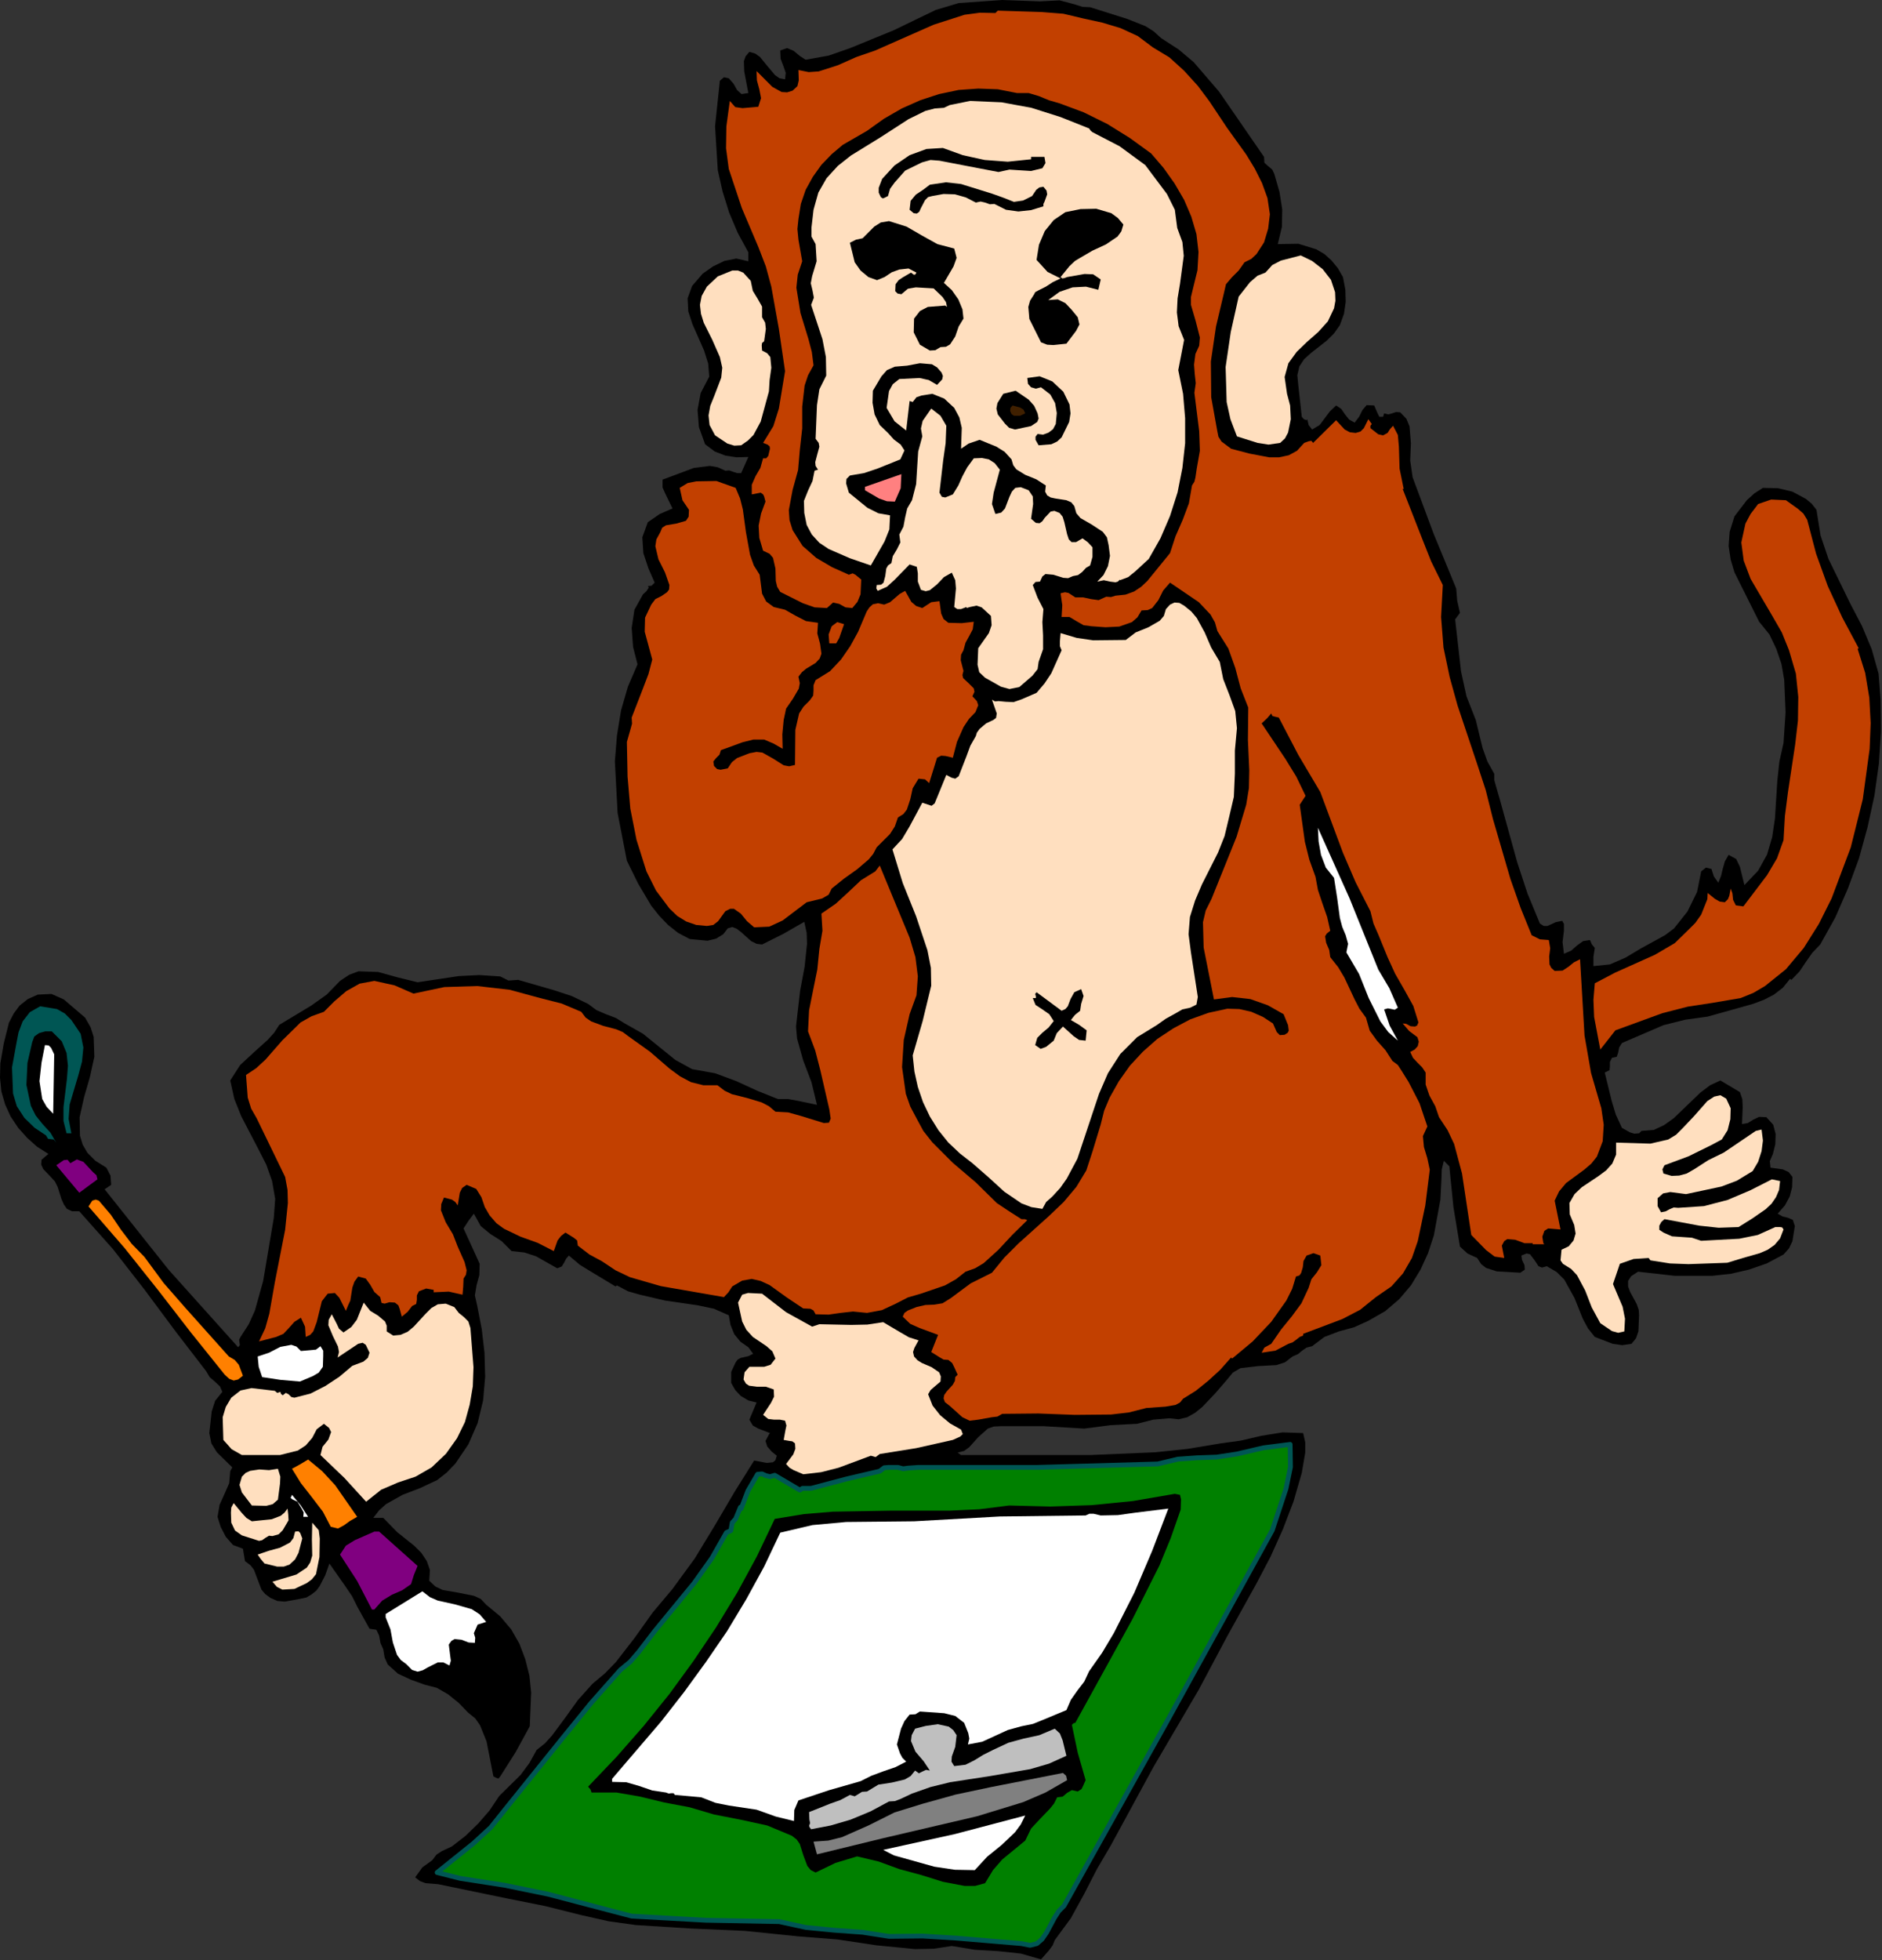 <?xml version="1.0" encoding="UTF-8" standalone="no"?>
<svg
   xmlns:dc="http://purl.org/dc/elements/1.1/"
   xmlns:cc="http://creativecommons.org/ns#"
   xmlns:rdf="http://www.w3.org/1999/02/22-rdf-syntax-ns#"
   xmlns:svg="http://www.w3.org/2000/svg"
   xmlns="http://www.w3.org/2000/svg"
   xmlns:sodipodi="http://sodipodi.sourceforge.net/DTD/sodipodi-0.dtd"
   xmlns:inkscape="http://www.inkscape.org/namespaces/inkscape"
   version="1.0"
   width="139.319mm"
   height="145.009mm"
   id="svg104"
   sodipodi:docname="ETOSR010.WMF">
  <rect width="100%" height="100%" fill="#333333" stroke="none"/>
  <sodipodi:namedview
     pagecolor="#ffffff"
     bordercolor="#666666"
     borderopacity="1"
     objecttolerance="10"
     gridtolerance="10"
     guidetolerance="10"
     inkscape:pageopacity="0"
     inkscape:pageshadow="2"
     inkscape:window-width="640"
     inkscape:window-height="480"
     id="namedview106" />
  <defs
     id="defs6">
    <clipPath
       clipPathUnits="userSpaceOnUse"
       id="clipWmfPath1">
      <path
         d="M 0,0 L 526.464,0 L 526.464,547.968 L 0,547.968 z"
         id="path2" />
    </clipPath>
    <pattern
       id="WMFhbasepattern"
       patternUnits="userSpaceOnUse"
       width="6"
       height="6"
       x="0"
       y="0" />
  </defs>
  <path
     style="fill:#000000;fill-rule:evenodd;fill-opacity:1;stroke:none;"
     clip-path="url(#clipWmfPath1)"
     d="  M 304.992,2.016   L 315.36,5.28   L 320.448,7.296   L 322.752,8.736   L 324.864,10.656   L 329.76,13.824   L 333.984,17.376   L 341.088,25.632   L 353.664,43.872   L 353.76,45.504   L 354.816,46.464   L 355.968,47.424   L 356.544,48.672   L 357.984,53.664   L 358.752,58.56   L 358.656,63.456   L 357.504,68.256   L 363.264,68.16   L 368.256,69.696   L 370.56,71.04   L 372.48,72.768   L 374.304,74.976   L 375.744,77.472   L 376.416,81.024   L 376.512,84.384   L 376.032,87.744   L 374.88,90.912   L 373.248,93.216   L 371.232,95.232   L 366.816,98.688   L 364.896,100.416   L 363.552,102.432   L 362.976,104.928   L 363.264,107.904   L 364.224,116.544   L 364.8,117.216   L 365.568,117.504   L 365.76,117.216   L 366.144,118.848   L 367.104,120.096   L 369.216,118.848   L 370.656,116.928   L 372.096,115.008   L 373.824,113.376   L 375.264,114.336   L 376.32,115.872   L 377.472,117.312   L 379.008,118.176   L 380.256,116.544   L 381.216,114.624   L 382.368,113.28   L 384.48,113.376   L 385.44,115.584   L 385.92,116.544   L 386.976,116.544   L 387.264,115.584   L 388.416,115.872   L 389.472,115.584   L 390.624,115.2   L 391.776,115.296   L 393.504,117.12   L 394.368,119.232   L 394.752,123.936   L 394.56,128.832   L 395.232,133.44   L 401.088,149.184   L 407.424,164.544   L 407.712,168   L 408.48,171.36   L 407.136,173.184   L 408.768,187.68   L 410.304,194.688   L 412.896,201.312   L 414.816,209.184   L 416.16,212.928   L 418.08,216.384   L 418.08,218.112   L 418.56,219.84   L 419.616,223.488   L 424.512,241.152   L 427.392,249.888   L 430.848,258.24   L 431.904,258.912   L 432.96,258.912   L 435.264,257.856   L 437.088,257.472   L 437.568,258.336   L 437.568,260.256   L 437.184,263.424   L 437.568,266.688   L 439.584,265.824   L 441.216,264.384   L 442.944,263.136   L 444.864,262.848   L 445.344,264   L 446.208,265.056   L 445.824,267.552   L 445.824,270.144   L 450.432,269.664   L 454.848,267.744   L 459.168,265.152   L 463.392,262.848   L 465.984,261.408   L 468.384,259.584   L 472.128,254.88   L 474.816,249.408   L 475.968,243.648   L 477.312,242.592   L 478.848,242.976   L 479.52,245.088   L 480.768,246.816   L 481.536,244.896   L 482.016,242.88   L 482.592,240.864   L 483.648,239.04   L 485.76,240.192   L 486.816,242.4   L 488.064,247.488   L 491.904,243.456   L 494.4,238.944   L 495.84,234.048   L 496.608,228.864   L 497.28,218.208   L 497.856,212.928   L 499.008,207.744   L 499.584,199.2   L 499.2,190.08   L 498.432,185.664   L 496.992,181.44   L 495.072,177.408   L 492.192,173.856   L 488.736,166.944   L 485.28,160.032   L 484.224,156.48   L 483.648,152.64   L 483.936,148.704   L 485.28,144.384   L 488.736,139.872   L 490.848,137.952   L 493.248,136.416   L 497.472,136.512   L 501.504,137.472   L 505.248,139.488   L 506.88,140.832   L 508.224,142.56   L 509.376,149.76   L 511.584,156.288   L 517.728,168.864   L 520.992,175.104   L 523.68,181.536   L 525.6,188.352   L 526.176,195.648   L 526.272,204.576   L 525.696,213.504   L 524.448,222.432   L 522.528,231.264   L 520.128,240   L 517.056,248.352   L 513.504,256.512   L 509.28,264.096   L 507.072,266.4   L 505.248,268.992   L 503.52,271.584   L 501.216,273.984   L 500.832,273.696   L 498.816,276.192   L 496.32,278.112   L 493.536,279.552   L 490.464,280.704   L 477.792,284.256   L 471.552,285.12   L 465.408,286.656   L 453.792,291.648   L 453.024,292.896   L 452.736,294.336   L 452.352,295.488   L 451.008,295.776   L 450.432,296.928   L 450.432,298.08   L 450.336,299.232   L 448.992,299.904   L 450.912,307.776   L 452.064,311.616   L 453.792,315.36   L 456,316.608   L 457.248,316.992   L 458.592,316.896   L 459.264,316.224   L 462.72,315.936   L 465.6,314.592   L 468.288,312.672   L 470.784,310.272   L 475.776,305.472   L 478.464,303.456   L 481.344,302.112   L 486.816,305.376   L 487.488,307.392   L 487.584,309.6   L 487.392,314.304   L 489.024,314.016   L 490.56,313.056   L 492.192,312.288   L 494.208,312.384   L 496.128,314.496   L 496.8,317.088   L 496.704,319.968   L 496.032,322.656   L 495.168,324.672   L 495.36,326.496   L 498.816,326.976   L 500.448,327.744   L 501.504,329.088   L 501.408,331.968   L 500.736,334.56   L 499.392,337.056   L 497.376,339.36   L 498.72,340.128   L 500.256,340.512   L 501.6,341.088   L 502.176,342.816   L 501.504,347.04   L 500.544,349.056   L 499.008,350.784   L 494.304,353.28   L 489.312,355.008   L 484.32,356.16   L 479.04,356.736   L 468.576,356.736   L 458.304,355.584   L 456.384,356.832   L 455.52,358.176   L 455.52,359.712   L 456.096,361.248   L 457.92,364.608   L 458.496,366.24   L 458.592,367.776   L 458.4,372.288   L 457.728,374.208   L 456.48,375.744   L 453.888,376.128   L 451.2,375.744   L 446.208,373.824   L 444.288,371.424   L 442.848,368.736   L 440.544,362.976   L 437.664,357.792   L 435.552,355.68   L 432.768,354.048   L 431.424,354.432   L 430.464,354.048   L 429.312,352.32   L 428.064,350.688   L 427.104,350.496   L 425.664,351.072   L 425.856,352.32   L 426.528,353.76   L 426.624,355.008   L 425.376,355.872   L 418.752,355.488   L 415.776,354.528   L 414.432,353.472   L 413.28,351.744   L 410.592,350.496   L 408.48,348.576   L 406.656,337.536   L 405.504,326.112   L 403.968,324.576   L 403.392,326.976   L 403.296,329.76   L 403.008,335.424   L 401.184,345.408   L 399.552,350.4   L 397.44,355.008   L 394.752,359.424   L 391.488,363.264   L 387.552,366.624   L 382.848,369.312   L 378.816,371.136   L 374.592,372.288   L 370.56,373.824   L 367.104,376.416   L 365.568,376.8   L 364.32,377.664   L 363.168,378.624   L 361.632,379.296   L 359.52,380.928   L 357.12,381.696   L 351.936,381.984   L 347.04,382.56   L 344.928,383.808   L 343.104,386.016   L 340.032,389.568   L 336.384,393.408   L 334.368,395.04   L 332.16,396.288   L 329.76,396.864   L 327.168,396.576   L 322.656,396.96   L 318.144,398.112   L 310.752,398.496   L 303.36,399.456   L 292.032,398.784   L 280.032,398.784   L 278.016,398.88   L 276.384,399.456   L 273.696,401.856   L 271.2,404.64   L 269.76,405.696   L 267.936,406.176   L 268.896,406.848   L 304.992,406.848   L 323.232,406.08   L 332.352,405.12   L 341.568,403.584   L 347.136,402.816   L 352.896,401.472   L 358.848,400.512   L 364.608,400.704   L 365.184,403.296   L 365.184,406.176   L 364.224,411.84   L 361.92,419.808   L 358.944,427.584   L 355.488,435.264   L 351.552,442.752   L 343.296,457.632   L 335.424,472.416   L 322.752,494.016   L 310.848,515.904   L 306.912,522.624   L 303.36,529.536   L 299.616,536.352   L 295.104,542.496   L 294.528,543.936   L 293.472,545.376   L 291.264,547.872   L 285.6,546.24   L 279.264,545.568   L 272.736,545.184   L 266.304,544.128   L 261.216,544.896   L 255.936,544.992   L 245.184,543.936   L 234.336,542.304   L 223.392,541.44   L 208.416,539.904   L 193.152,539.232   L 177.888,538.272   L 170.304,537.216   L 162.624,535.488   L 152.64,532.992   L 142.56,530.976   L 122.592,526.848   L 119.04,526.56   L 117.504,525.984   L 116.16,524.928   L 118.176,522.144   L 120.96,520.128   L 122.112,518.592   L 123.552,517.632   L 126.432,516.288   L 130.272,513.312   L 133.824,509.856   L 136.992,506.208   L 139.68,502.176   L 145.632,496.32   L 148.128,492.96   L 150.144,489.312   L 152.448,487.488   L 154.368,485.376   L 158.016,480.48   L 161.664,475.392   L 165.792,470.784   L 169.248,467.904   L 172.32,464.736   L 177.6,457.92   L 182.592,450.912   L 188.16,444.288   L 194.4,435.744   L 200.064,426.432   L 205.536,417.12   L 211.008,408.384   L 214.56,409.056   L 216.288,408.864   L 216.96,408.288   L 217.344,407.04   L 215.904,405.888   L 214.656,404.448   L 214.176,402.912   L 215.136,401.088   L 215.424,400.704   L 212.16,399.456   L 210.624,398.592   L 209.664,396.96   L 211.68,392.16   L 209.376,391.584   L 207.264,390.336   L 205.728,388.704   L 204.576,386.688   L 204.576,383.616   L 205.824,380.928   L 206.4,380.16   L 207.264,379.68   L 209.376,379.2   L 210.72,378.528   L 209.376,376.704   L 207.168,375.168   L 205.44,373.056   L 204.384,370.464   L 203.904,367.776   L 199.776,365.952   L 195.264,364.992   L 186.048,363.648   L 179.04,362.016   L 175.68,361.056   L 172.608,359.424   L 172.224,359.712   L 165.696,355.776   L 162.24,353.664   L 159.168,351.072   L 158.4,351.936   L 157.824,353.088   L 157.152,354.144   L 155.904,354.624   L 149.952,351.264   L 146.688,350.208   L 143.136,349.824   L 140.352,347.04   L 137.184,345.024   L 134.496,342.816   L 132.576,339.36   L 131.136,341.28   L 129.696,343.488   L 134.208,353.376   L 134.112,356.544   L 133.344,359.328   L 132.864,362.208   L 133.536,365.184   L 134.784,371.616   L 135.552,378.24   L 135.744,384.96   L 135.168,391.584   L 133.632,397.92   L 131.04,403.872   L 127.392,409.248   L 124.992,411.744   L 122.304,413.856   L 117.6,416.064   L 112.608,417.984   L 108,420.576   L 106.08,422.304   L 104.448,424.416   L 107.232,424.416   L 111.168,428.448   L 115.872,432.192   L 117.888,434.208   L 119.424,436.512   L 120.288,439.008   L 120.096,441.984   L 121.824,443.616   L 123.84,444.576   L 128.256,445.344   L 132.576,446.208   L 134.496,447.072   L 136.032,448.704   L 139.968,451.968   L 143.04,455.616   L 145.344,459.648   L 146.976,463.968   L 148.128,468.576   L 148.608,473.28   L 148.224,482.688   L 144.288,489.888   L 139.968,496.704   L 139.488,497.28   L 139.008,497.184   L 138.048,496.704   L 136.128,486.912   L 134.304,482.4   L 132.96,480.48   L 130.944,478.848   L 128.352,476.16   L 125.376,473.76   L 122.208,471.936   L 118.848,471.072   L 115.104,469.728   L 111.36,468   L 108.48,465.408   L 107.616,463.488   L 107.232,461.184   L 106.464,459.456   L 106.08,457.344   L 105.312,455.712   L 103.392,455.424   L 100.032,449.376   L 98.496,446.304   L 96.48,443.328   L 92.16,437.184   L 91.008,440.448   L 89.472,443.424   L 88.512,444.768   L 87.168,445.824   L 85.728,446.688   L 83.904,447.072   L 79.68,447.84   L 77.568,447.648   L 75.648,446.784   L 74.208,445.728   L 73.152,444.48   L 72.096,441.696   L 71.04,438.912   L 70.08,437.664   L 68.544,436.512   L 67.968,433.056   L 65.184,432   L 63.168,429.696   L 61.728,426.912   L 60.864,424.128   L 61.44,420.768   L 62.784,417.792   L 64.128,414.72   L 64.416,411.36   L 64.992,410.304   L 60.672,406.08   L 59.136,403.584   L 58.56,400.704   L 59.232,394.656   L 60.192,391.68   L 62.208,389.184   L 61.536,387.648   L 60.096,386.304   L 58.656,385.056   L 57.696,383.424   L 49.056,372.192   L 40.416,360.576   L 31.584,349.248   L 22.176,338.688   L 20.16,338.688   L 18.72,338.016   L 17.856,336.768   L 17.184,335.232   L 16.128,331.872   L 15.36,330.336   L 14.208,329.088   L 12.096,326.88   L 11.52,325.632   L 11.616,324.288   L 13.536,322.656   L 10.368,320.64   L 7.584,318.144   L 5.088,315.36   L 2.976,312.192   L 1.44,308.832   L 0.384,305.184   L 0,301.344   L 0.096,297.312   L 1.056,291.744   L 2.496,285.984   L 3.84,283.392   L 5.472,281.184   L 7.776,279.36   L 10.56,278.112   L 14.4,277.92   L 17.856,279.456   L 23.808,284.544   L 25.344,287.232   L 26.208,289.92   L 26.4,295.488   L 25.152,301.152   L 23.52,306.816   L 22.272,312.384   L 22.368,317.568   L 23.136,320.064   L 24.48,322.368   L 26.688,324.576   L 29.76,326.496   L 30.912,328.704   L 31.104,331.296   L 29.28,332.544   L 47.232,355.104   L 66.624,376.704   L 67.104,376.128   L 67.008,375.36   L 66.912,374.592   L 67.296,373.824   L 69.6,370.272   L 71.328,366.432   L 73.632,358.176   L 76.608,340.512   L 76.992,335.232   L 76.128,330.24   L 74.496,325.632   L 72.192,321.12   L 67.488,312.096   L 65.568,307.296   L 64.416,302.112   L 67.2,297.792   L 71.04,294.24   L 74.976,290.688   L 76.704,288.768   L 78.144,286.56   L 87.072,281.184   L 91.392,278.112   L 95.136,274.272   L 97.728,272.544   L 100.32,271.584   L 105.792,271.776   L 111.36,273.312   L 116.832,274.656   L 128.352,272.928   L 134.112,272.64   L 139.968,273.024   L 142.272,274.176   L 144.96,273.984   L 154.944,276.864   L 159.936,278.496   L 164.544,280.704   L 166.848,282.432   L 169.536,283.584   L 172.32,284.64   L 174.816,286.176   L 179.904,289.056   L 184.416,292.704   L 188.928,296.352   L 193.632,298.944   L 200.064,300.096   L 206.016,302.304   L 211.872,304.992   L 217.632,307.296   L 220.416,307.296   L 223.104,307.776   L 228.576,308.928   L 227.04,302.592   L 224.736,296.544   L 223.008,290.4   L 222.72,287.04   L 223.104,283.584   L 223.872,276.96   L 225.12,270.336   L 225.792,263.904   L 225.696,260.832   L 225.024,257.76   L 219.168,261.12   L 213.216,264.096   L 211.68,263.904   L 210.144,263.136   L 207.36,260.64   L 206.112,259.68   L 204.864,259.2   L 203.616,259.584   L 202.368,261.216   L 200.352,262.464   L 197.952,263.04   L 192.96,262.56   L 189.696,260.832   L 186.912,258.624   L 184.416,256.032   L 182.208,253.248   L 178.56,247.104   L 175.392,240.672   L 172.8,227.328   L 172.032,212.928   L 172.608,205.728   L 173.76,198.624   L 175.68,192   L 178.368,185.76   L 177.12,180.864   L 176.736,175.584   L 177.504,170.496   L 179.904,166.176   L 180.864,165.312   L 181.536,164.256   L 181.248,163.872   L 182.304,163.776   L 183.168,162.912   L 181.44,158.976   L 180,154.656   L 179.712,150.24   L 181.248,146.016   L 184.608,143.712   L 188.16,142.176   L 186.24,138.24   L 185.376,136.32   L 185.376,134.112   L 194.112,130.848   L 198.624,130.272   L 200.832,130.656   L 202.944,131.616   L 204,131.52   L 205.056,131.904   L 206.208,132.288   L 207.36,132.288   L 209.376,127.776   L 206.112,127.872   L 202.944,127.392   L 199.968,126.24   L 197.28,124.224   L 195.552,119.424   L 195.168,114.624   L 196.032,109.92   L 198.432,105.312   L 198.144,101.664   L 196.992,98.016   L 193.728,90.624   L 192.576,87.072   L 192.384,83.424   L 193.632,79.968   L 196.608,76.512   L 199.488,74.496   L 202.656,72.96   L 206.016,72.288   L 209.376,73.056   L 209.376,70.56   L 206.4,65.088   L 204,59.424   L 202.176,53.568   L 200.832,47.616   L 200.064,35.328   L 201.408,22.56   L 202.56,21.6   L 203.904,21.888   L 205.248,23.424   L 206.208,25.152   L 207.456,26.304   L 209.376,26.016   L 208.224,19.968   L 208.128,17.088   L 208.608,15.744   L 209.664,14.496   L 211.296,14.976   L 212.64,15.936   L 214.752,18.528   L 216.864,21.024   L 218.112,21.888   L 219.648,22.176   L 219.84,20.352   L 219.168,18.432   L 218.4,16.416   L 218.304,14.112   L 220.224,13.44   L 222.048,14.208   L 223.776,15.648   L 225.408,16.704   L 231.84,15.552   L 237.888,13.44   L 250.08,8.448   L 261.792,2.784   L 268.224,0.864   L 274.944,0.384   L 280.416,0   L 285.696,0.192   L 290.976,0.384   L 296.448,0.096   L 300.768,1.248   L 302.88,1.92   L 304.992,2.016  z "
     id="path8" />
  <path
     style="fill:#c24000;fill-rule:evenodd;fill-opacity:1;stroke:none;"
     clip-path="url(#clipWmfPath1)"
     d="  M 303.168,5.184   L 308.448,6.336   L 313.536,7.872   L 318.336,10.08   L 322.56,13.248   L 327.168,16.032   L 331.296,19.776   L 335.136,24   L 338.304,28.224   L 343.296,35.712   L 348.672,43.2   L 351.072,47.136   L 353.088,51.168   L 354.624,55.392   L 355.296,59.904   L 354.816,63.936   L 353.664,67.776   L 351.552,71.04   L 350.112,72.384   L 348.192,73.344   L 346.56,75.648   L 344.64,77.568   L 343.008,79.488   L 342.432,81.984   L 340.224,91.296   L 338.784,101.088   L 338.88,111.072   L 340.608,120.672   L 340.896,122.112   L 341.76,123.456   L 344.448,125.472   L 349.536,126.816   L 355.104,127.872   L 357.888,127.872   L 360.576,127.296   L 362.88,126.048   L 364.896,123.84   L 366.24,123.36   L 366.912,123.264   L 367.392,123.84   L 373.824,117.504   L 376.224,120.096   L 377.664,120.864   L 379.296,121.056   L 380.64,120.672   L 381.6,119.712   L 382.848,117.216   L 383.808,118.56   L 383.424,119.04   L 383.424,119.712   L 385.632,121.44   L 386.976,121.728   L 388.224,121.056   L 388.896,120   L 389.76,119.04   L 391.104,121.632   L 391.392,124.896   L 391.584,131.04   L 392.736,136.704   L 392.448,136.704   L 397.632,149.952   L 400.416,156.96   L 403.68,163.584   L 403.2,172.512   L 403.872,181.056   L 405.6,189.312   L 407.808,197.28   L 413.088,213.024   L 415.68,220.896   L 417.696,228.96   L 422.592,245.76   L 425.472,253.92   L 428.544,261.504   L 430.848,262.656   L 433.344,262.848   L 433.728,265.152   L 433.44,267.456   L 433.536,269.664   L 434.016,270.624   L 434.976,271.488   L 437.184,271.392   L 438.816,270.336   L 440.352,269.088   L 442.08,268.224   L 443.328,289.536   L 445.152,300   L 448.032,309.888   L 448.704,314.496   L 448.416,319.104   L 446.784,323.424   L 445.248,325.344   L 443.232,327.072   L 438.144,330.816   L 436.224,333.12   L 434.976,335.712   L 436.608,343.776   L 434.304,343.584   L 433.152,343.488   L 432.096,344.16   L 431.52,345.792   L 431.808,347.616   L 432.096,347.904   L 428.832,347.904   L 428.832,347.616   L 426.528,347.616   L 423.936,346.656   L 421.728,346.464   L 420.864,347.04   L 420.192,348.288   L 420.864,351.744   L 418.176,351.36   L 415.776,349.536   L 411.648,345.312   L 409.056,328.128   L 406.848,319.872   L 405.024,316.032   L 402.624,312.384   L 401.568,309.312   L 399.936,306.336   L 398.88,303.264   L 398.88,299.904   L 397.92,298.464   L 396.576,297.12   L 395.328,295.776   L 394.56,294.144   L 395.808,293.472   L 396.672,292.512   L 396.96,291.264   L 396.576,290.016   L 394.272,288.288   L 392.448,286.176   L 393.408,286.272   L 394.656,286.944   L 395.904,287.04   L 396.48,286.752   L 396.864,285.888   L 395.424,281.28   L 392.928,276.768   L 390.336,272.256   L 388.224,267.648   L 385.632,261.312   L 384.288,258.24   L 383.424,254.784   L 379.296,246.72   L 375.744,238.464   L 369.408,221.472   L 363.264,211.104   L 357.792,200.64   L 356.544,200.352   L 355.968,200.16   L 355.68,199.488   L 354.528,200.832   L 352.992,202.272   L 359.616,212.16   L 362.688,217.152   L 365.28,222.528   L 363.648,225.024   L 365.088,235.392   L 366.336,240.384   L 368.064,245.184   L 368.736,248.832   L 369.984,252.576   L 371.328,256.416   L 372.192,260.256   L 371.232,261.024   L 370.752,261.792   L 371.04,263.616   L 371.904,265.632   L 372.192,267.648   L 374.4,270.432   L 376.128,273.312   L 379.008,279.456   L 380.352,282.048   L 382.176,284.544   L 383.232,288.192   L 385.248,290.976   L 387.648,293.664   L 389.568,296.64   L 391.104,297.792   L 392.16,299.424   L 394.08,302.496   L 397.152,308.448   L 399.36,314.976   L 398.112,317.664   L 398.4,320.736   L 399.36,323.904   L 400.032,327.072   L 398.784,337.056   L 396.672,347.04   L 395.04,351.744   L 392.544,356.064   L 389.28,359.712   L 384.96,362.688   L 380.544,366.24   L 375.552,368.832   L 364.608,372.96   L 364.608,373.44   L 363.648,373.824   L 362.688,374.592   L 361.632,375.36   L 360.48,375.744   L 356.832,377.664   L 352.992,378.24   L 353.76,376.8   L 355.68,375.744   L 358.464,371.712   L 361.44,368.064   L 364.128,364.416   L 366.144,360.096   L 366.912,357.696   L 368.448,355.776   L 369.696,353.76   L 369.408,351.072   L 367.488,350.4   L 365.568,351.072   L 364.704,352.608   L 364.512,354.336   L 364.032,355.968   L 363.552,356.64   L 362.592,356.928   L 361.536,360.384   L 359.904,363.648   L 355.68,369.6   L 350.496,375.072   L 344.736,379.872   L 344.448,379.584   L 341.376,383.04   L 338.016,386.112   L 334.56,388.896   L 331.008,391.104   L 330.144,392.16   L 328.896,392.832   L 326.112,393.312   L 320.736,393.696   L 315.84,394.944   L 310.848,395.52   L 300.672,395.616   L 290.496,395.232   L 280.416,395.328   L 279.072,396.096   L 277.44,396.288   L 273.696,396.96   L 271.296,397.248   L 269.28,396.288   L 265.632,393.024   L 264.384,392.064   L 264,391.008   L 264.192,390.048   L 264.864,389.088   L 266.592,387.168   L 267.168,386.112   L 267.264,385.056   L 267.936,384.384   L 266.976,382.272   L 266.4,381.12   L 265.344,380.256   L 264,380.16   L 262.848,379.488   L 260.544,378.048   L 262.464,373.248   L 257.28,371.328   L 254.688,370.176   L 252.576,368.16   L 253.056,367.104   L 254.016,366.432   L 256.416,365.472   L 258.912,364.896   L 261.312,364.8   L 263.712,364.416   L 266.016,362.976   L 271.584,358.848   L 277.536,355.872   L 280.992,351.648   L 284.928,347.712   L 293.472,340.032   L 297.6,336.096   L 301.152,331.872   L 303.936,327.264   L 305.664,321.984   L 307.968,314.4   L 308.928,310.56   L 310.464,306.912   L 313.056,302.304   L 316.128,297.984   L 319.776,294.048   L 323.808,290.496   L 328.32,287.52   L 333.024,285.024   L 338.112,283.2   L 343.392,282.048   L 346.752,282.144   L 350.112,282.912   L 353.376,284.352   L 356.16,286.176   L 357.216,288.576   L 358.08,289.44   L 359.424,289.344   L 360.288,288.768   L 360.576,288.192   L 360.384,286.656   L 359.136,283.584   L 354.72,281.088   L 349.824,279.36   L 344.736,278.784   L 339.648,279.456   L 336.768,264.96   L 336.576,257.856   L 337.344,254.592   L 338.976,251.328   L 345.984,233.952   L 348.672,225.024   L 349.44,220.32   L 349.536,215.424   L 349.152,206.88   L 349.248,197.856   L 347.136,192.48   L 345.6,186.72   L 343.68,181.344   L 340.608,176.448   L 339.936,174.048   L 338.688,171.84   L 335.424,168.384   L 327.36,162.912   L 325.44,165.12   L 324.096,167.808   L 322.368,170.016   L 321.12,170.592   L 319.392,170.688   L 318.24,172.608   L 316.704,173.952   L 313.152,175.2   L 309.312,175.392   L 305.376,175.104   L 303.168,174.816   L 301.152,173.664   L 299.232,172.512   L 297.024,172.512   L 297.216,169.248   L 296.736,165.888   L 297.984,165.6   L 298.944,165.792   L 300.864,167.04   L 303.072,167.04   L 305.28,167.52   L 307.392,167.808   L 309.504,166.848   L 310.848,166.944   L 312.096,166.56   L 314.88,166.272   L 317.28,165.408   L 319.296,164.064   L 321.024,162.432   L 327.36,154.656   L 328.896,149.952   L 330.912,145.344   L 332.64,140.736   L 333.504,135.744   L 334.176,134.688   L 334.464,133.536   L 334.848,130.944   L 335.712,126.048   L 335.52,120.576   L 334.176,109.824   L 334.56,107.136   L 334.272,104.544   L 334.08,101.952   L 334.464,98.976   L 335.52,96.672   L 335.712,94.368   L 334.56,89.856   L 333.216,85.248   L 333.216,83.04   L 333.792,80.64   L 335.04,75.552   L 335.328,70.464   L 334.752,65.472   L 333.312,60.576   L 331.296,55.872   L 328.608,51.264   L 325.536,46.944   L 322.08,42.912   L 316.128,38.592   L 309.792,34.656   L 303.168,31.392   L 296.448,28.896   L 293.472,28.032   L 290.688,26.88   L 287.808,26.016   L 284.544,26.016   L 279.168,24.96   L 273.696,24.768   L 268.224,25.152   L 262.752,26.304   L 257.472,28.032   L 252.288,30.336   L 247.296,33.216   L 242.592,36.576   L 235.776,40.512   L 232.704,43.104   L 229.824,46.08   L 227.424,49.44   L 225.408,53.088   L 224.064,57.024   L 223.392,61.248   L 223.104,64.032   L 223.392,67.008   L 224.448,73.056   L 223.2,76.8   L 222.816,80.448   L 223.968,87.552   L 226.176,94.752   L 227.136,98.4   L 227.616,102.144   L 226.08,104.928   L 225.12,107.808   L 224.448,113.664   L 224.448,119.808   L 223.776,125.856   L 223.296,131.424   L 221.76,136.992   L 220.704,142.656   L 220.896,145.44   L 221.76,148.224   L 224.544,152.64   L 228.384,156   L 232.8,158.592   L 237.504,160.704   L 238.56,160.32   L 239.328,160.704   L 240.96,162.048   L 240.768,166.176   L 239.904,168.288   L 238.464,170.016   L 236.544,169.824   L 234.816,168.864   L 233.088,168.48   L 231.36,170.016   L 227.904,169.824   L 224.64,168.672   L 218.304,165.504   L 217.44,164.064   L 217.056,162.432   L 216.96,158.976   L 216.288,156   L 215.328,154.848   L 213.504,153.984   L 212.448,150.432   L 212.256,146.976   L 212.928,143.616   L 214.176,140.256   L 213.792,138.816   L 213.504,138.24   L 212.832,137.76   L 210.336,138.24   L 210.336,135.552   L 211.392,133.152   L 212.736,130.848   L 213.504,128.16   L 214.368,128.16   L 214.944,127.488   L 215.424,125.472   L 215.328,124.8   L 214.752,124.32   L 213.504,123.84   L 216.384,119.136   L 217.92,114.24   L 219.648,103.776   L 217.92,91.968   L 215.808,80.16   L 214.272,74.496   L 212.16,69.024   L 207.552,58.176   L 203.904,47.232   L 203.136,41.472   L 203.232,35.328   L 204.192,28.224   L 205.728,29.952   L 207.744,30.24   L 212.16,29.856   L 212.928,27.456   L 212.448,24.96   L 211.776,22.464   L 211.68,19.872   L 216.096,24.288   L 218.688,25.728   L 220.224,25.824   L 221.76,25.344   L 223.104,24.096   L 223.488,22.464   L 223.392,19.584   L 226.272,20.16   L 229.056,19.968   L 234.432,18.24   L 239.616,15.936   L 244.896,14.112   L 261.216,6.912   L 269.856,4.128   L 274.176,3.552   L 278.496,3.648   L 279.168,2.976   L 291.36,3.36   L 297.504,3.84   L 303.168,5.184  z "
     id="path10" />
  <path
     style="fill:#ffdfbf;fill-rule:evenodd;fill-opacity:1;stroke:none;"
     clip-path="url(#clipWmfPath1)"
     d="  M 304.704,35.904   L 305.184,36.576   L 305.664,36.96   L 313.248,40.896   L 320.448,46.176   L 326.496,54.24   L 328.704,58.656   L 329.376,63.744   L 330.816,67.68   L 331.2,71.52   L 330.144,79.392   L 329.472,83.424   L 329.28,87.36   L 329.76,91.2   L 331.296,95.04   L 329.664,103.488   L 331.008,110.112   L 331.584,116.928   L 331.584,123.936   L 330.816,130.848   L 329.472,137.664   L 327.36,144.288   L 324.672,150.528   L 321.408,156.288   L 317.664,159.744   L 315.648,161.376   L 313.344,162.24   L 313.344,162.048   L 312.768,162.624   L 312.096,162.816   L 310.56,162.624   L 308.832,162.24   L 307.008,162.624   L 308.736,160.8   L 309.984,158.304   L 310.56,155.424   L 310.176,152.448   L 309.696,150.24   L 308.544,148.704   L 305.472,146.688   L 302.304,144.864   L 301.152,143.52   L 300.576,141.504   L 299.712,140.448   L 298.368,139.872   L 295.296,139.392   L 293.952,139.104   L 292.992,138.528   L 292.416,137.472   L 292.608,135.744   L 289.92,134.016   L 286.848,132.768   L 284.352,131.232   L 283.488,130.08   L 283.008,128.448   L 281.088,126.336   L 278.784,124.896   L 274.08,122.976   L 271.008,124.032   L 268.896,125.472   L 269.088,119.616   L 268.416,116.736   L 266.976,114.048   L 264.192,111.456   L 260.832,110.112   L 257.856,110.592   L 256.416,111.072   L 255.36,112.416   L 254.496,112.128   L 253.536,120.384   L 250.272,117.792   L 248.064,114.048   L 248.736,109.344   L 249.792,107.424   L 251.616,105.984   L 257.28,105.696   L 259.872,106.272   L 262.176,107.616   L 263.616,106.08   L 263.808,105.12   L 263.424,104.16   L 262.176,102.72   L 260.736,101.856   L 257.376,101.568   L 253.824,102.24   L 250.368,102.528   L 248.16,103.488   L 246.624,105.216   L 244.224,109.248   L 244.128,112.608   L 244.704,115.872   L 246.144,118.848   L 248.448,121.056   L 250.08,122.88   L 252,124.32   L 253.056,125.952   L 251.904,128.448   L 245.472,131.04   L 241.728,132.288   L 237.792,132.96   L 236.832,133.92   L 236.736,135.168   L 237.504,137.76   L 242.688,141.984   L 245.76,143.52   L 249.024,144.096   L 248.832,148.032   L 247.488,151.392   L 243.648,158.112   L 237.792,156.096   L 231.84,153.504   L 229.248,151.776   L 227.136,149.472   L 225.696,146.784   L 225.024,143.424   L 224.928,140.064   L 226.08,137.184   L 227.328,134.496   L 227.904,131.616   L 228.864,131.328   L 228.192,130.272   L 228.096,129.216   L 228.672,127.008   L 229.248,124.896   L 229.056,123.84   L 228.192,122.688   L 228.576,113.28   L 229.248,108.864   L 231.168,105.024   L 231.072,99.84   L 230.112,94.848   L 226.944,85.248   L 227.712,83.232   L 227.328,81.216   L 226.848,79.2   L 227.232,77.184   L 228.48,73.056   L 228.192,68.256   L 227.04,66.144   L 227.04,63.648   L 227.616,58.656   L 228.96,53.856   L 231.264,49.824   L 234.432,46.368   L 238.08,43.488   L 246.336,38.4   L 254.208,33.312   L 258.912,31.008   L 261.504,30.336   L 264.096,30.144   L 265.728,29.376   L 267.648,28.992   L 271.392,28.224   L 280.224,28.608   L 288.576,30.144   L 296.736,32.736   L 304.704,35.904  z "
     id="path12" />
  <path
     style="fill:#000000;fill-rule:evenodd;fill-opacity:1;stroke:none;"
     clip-path="url(#clipWmfPath1)"
     d="  M 288.48,44.544   L 288.48,43.872   L 292.224,43.872   L 292.512,45.6   L 291.648,47.04   L 288.48,47.808   L 285.408,47.616   L 282.432,47.424   L 279.36,48.096   L 270.816,46.464   L 262.848,44.928   L 260.352,44.736   L 257.952,45.408   L 253.248,47.712   L 250.272,51.072   L 249.024,52.8   L 248.448,54.816   L 247.488,55.296   L 247.008,55.488   L 246.432,55.104   L 245.856,53.856   L 245.856,52.512   L 246.816,50.016   L 250.272,46.272   L 254.496,43.392   L 259.2,41.664   L 263.808,41.376   L 269.376,43.392   L 275.52,44.736   L 281.952,45.216   L 288.48,44.544  z "
     id="path14" />
  <path
     style="fill:#000000;fill-rule:evenodd;fill-opacity:1;stroke:none;"
     clip-path="url(#clipWmfPath1)"
     d="  M 283.68,56.448   L 286.272,56.064   L 288.768,54.816   L 289.92,53.088   L 290.784,52.416   L 291.936,52.224   L 292.8,53.28   L 292.992,54.336   L 292.224,56.448   L 291.936,57.024   L 291.936,57.696   L 288.48,58.752   L 284.928,59.136   L 281.472,58.656   L 278.208,57.024   L 276.96,57.12   L 275.616,56.64   L 274.368,56.352   L 273.024,56.64   L 270.24,55.2   L 267.168,54.336   L 264,54.24   L 260.832,54.816   L 259.68,55.104   L 258.816,55.968   L 257.664,58.176   L 257.184,59.232   L 256.512,59.712   L 255.648,59.616   L 254.496,58.656   L 254.784,56.16   L 256.224,54.432   L 258.24,53.088   L 260.16,51.648   L 264.672,50.976   L 268.896,51.456   L 277.536,54.144   L 280.512,55.2   L 283.68,56.448  z "
     id="path16" />
  <path
     style="fill:#000000;fill-rule:evenodd;fill-opacity:1;stroke:none;"
     clip-path="url(#clipWmfPath1)"
     d="  M 314.304,62.784   L 313.728,64.704   L 312.672,66.144   L 309.408,68.352   L 305.664,70.08   L 302.208,72.096   L 300.768,72.96   L 299.232,74.4   L 296.736,77.472   L 297.216,77.856   L 297.792,77.76   L 298.56,77.472   L 303.456,76.608   L 305.856,76.704   L 307.968,78.144   L 307.296,81.024   L 303.84,80.16   L 300.096,80.352   L 296.448,81.6   L 293.28,83.904   L 295.968,83.712   L 298.08,84.768   L 299.808,86.592   L 301.536,88.704   L 302.016,90.72   L 301.056,92.544   L 298.368,96.096   L 294.72,96.48   L 292.992,96.384   L 291.264,95.712   L 288,89.184   L 287.712,85.824   L 288.192,84.096   L 289.344,82.272   L 289.632,81.696   L 290.496,81.216   L 292.608,80.16   L 294.528,78.912   L 296.736,77.856   L 293.088,76.032   L 290.016,72.672   L 290.688,68.448   L 292.32,64.608   L 294.816,61.536   L 298.08,59.328   L 302.304,58.464   L 306.72,58.368   L 310.944,59.616   L 312.768,60.96   L 314.304,62.784  z "
     id="path18" />
  <path
     style="fill:#000000;fill-rule:evenodd;fill-opacity:1;stroke:none;"
     clip-path="url(#clipWmfPath1)"
     d="  M 308.544,63.744   L 307.104,65.376   L 305.568,66.624   L 302.112,68.544   L 298.56,70.464   L 295.392,73.344   L 294.624,72.768   L 294.144,72   L 293.952,70.368   L 294.816,66.912   L 296.448,64.608   L 298.848,63.168   L 304.704,61.44   L 305.76,62.112   L 307.008,62.208   L 308.064,62.592   L 308.544,63.744  z "
     id="path20" />
  <path
     style="fill:#000000;fill-rule:evenodd;fill-opacity:1;stroke:none;"
     clip-path="url(#clipWmfPath1)"
     d="  M 266.976,69.504   L 267.648,72.096   L 266.784,74.496   L 264.096,79.104   L 266.304,81.12   L 268.128,83.712   L 269.28,86.496   L 269.568,89.088   L 268.224,91.296   L 267.264,94.08   L 265.824,96.288   L 264.672,96.96   L 263.136,97.056   L 261.696,97.92   L 260.16,98.016   L 257.376,96.384   L 255.648,92.928   L 255.744,89.088   L 257.376,86.976   L 259.584,85.824   L 264.48,85.44   L 264.96,85.824   L 264.672,84.48   L 263.712,83.04   L 261.216,80.64   L 256.224,80.352   L 254.016,80.736   L 252.192,82.272   L 251.136,82.08   L 250.464,81.408   L 250.56,79.488   L 251.424,78.336   L 252.576,77.568   L 254.88,76.224   L 255.648,76.8   L 256.032,76.8   L 256.416,76.224   L 254.208,75.072   L 251.616,75.36   L 249.504,76.128   L 247.488,77.472   L 245.376,78.336   L 242.976,77.472   L 240.768,75.648   L 239.136,73.344   L 237.792,67.872   L 239.52,67.008   L 241.344,66.624   L 244.608,63.36   L 246.432,62.208   L 248.736,61.824   L 253.632,63.36   L 257.952,65.856   L 262.272,68.256   L 266.976,69.504  z "
     id="path22" />
  <path
     style="fill:#000000;fill-rule:evenodd;fill-opacity:1;stroke:none;"
     clip-path="url(#clipWmfPath1)"
     d="  M 263.424,72.672   L 262.464,74.976   L 252.576,71.712   L 248.544,72.768   L 244.896,74.976   L 242.016,71.424   L 244.8,67.968   L 246.528,66.528   L 248.736,65.76   L 252.576,66.816   L 256.128,68.736   L 259.776,70.944   L 263.424,72.672  z "
     id="path24" />
  <path
     style="fill:#ffdfbf;fill-rule:evenodd;fill-opacity:1;stroke:none;"
     clip-path="url(#clipWmfPath1)"
     d="  M 373.536,81.696   L 373.632,84.096   L 373.248,86.208   L 371.52,89.856   L 368.832,92.832   L 365.664,95.616   L 362.784,98.4   L 360.48,101.568   L 359.424,105.408   L 360.096,110.112   L 360.96,113.376   L 361.152,117.216   L 360.384,120.96   L 359.52,122.592   L 358.176,123.84   L 354.912,124.32   L 351.84,123.84   L 346.08,122.016   L 344.256,117.216   L 343.2,112.416   L 342.912,102.624   L 344.352,92.832   L 346.56,82.944   L 349.728,78.912   L 351.84,77.088   L 354.048,76.224   L 355.968,74.112   L 358.368,72.864   L 363.936,71.424   L 367.104,72.96   L 370.08,75.264   L 372.384,78.24   L 373.536,81.696  z "
     id="path26" />
  <path
     style="fill:#ffdfbf;fill-rule:evenodd;fill-opacity:1;stroke:none;"
     clip-path="url(#clipWmfPath1)"
     d="  M 210.048,78.528   L 210.624,81.312   L 211.968,83.52   L 213.216,85.728   L 213.216,88.704   L 214.08,90.24   L 214.272,91.968   L 213.792,95.424   L 213.216,95.904   L 213.12,96.576   L 213.216,98.016   L 214.656,98.784   L 215.52,99.84   L 215.808,102.816   L 215.328,106.272   L 215.136,109.44   L 212.832,117.888   L 210.816,121.632   L 209.28,123.168   L 207.36,124.512   L 205.44,124.608   L 203.52,124.032   L 200.064,121.728   L 198.528,118.848   L 198.24,116.16   L 198.72,113.472   L 199.776,110.88   L 201.792,105.6   L 202.08,102.816   L 201.408,99.84   L 199.296,95.04   L 196.896,90.24   L 196.128,87.744   L 195.84,85.248   L 196.32,82.752   L 197.76,80.16   L 200.832,77.28   L 204.864,75.648   L 206.496,75.648   L 207.936,76.224   L 210.048,78.528  z "
     id="path28" />
  <path
     style="fill:#000000;fill-rule:evenodd;fill-opacity:1;stroke:none;"
     clip-path="url(#clipWmfPath1)"
     d="  M 298.08,90.624   L 297.408,91.968   L 296.352,92.64   L 294.144,92.544   L 293.28,92.064   L 293.088,91.008   L 293.28,89.088   L 294.624,87.936   L 296.16,87.936   L 297.408,88.992   L 298.08,90.624  z "
     id="path30" />
  <path
     style="fill:#000000;fill-rule:evenodd;fill-opacity:1;stroke:none;"
     clip-path="url(#clipWmfPath1)"
     d="  M 263.136,89.088   L 264.384,91.296   L 264.384,92.544   L 263.424,93.504   L 262.368,93.984   L 261.312,93.984   L 259.296,93.888   L 258.816,91.584   L 258.816,90.624   L 259.68,89.76   L 261.312,88.992   L 263.136,89.088  z "
     id="path32" />
  <path
     style="fill:#000000;fill-rule:evenodd;fill-opacity:1;stroke:none;"
     clip-path="url(#clipWmfPath1)"
     d="  M 299.232,113.088   L 299.52,115.584   L 299.136,117.984   L 297.024,122.304   L 295.776,123.456   L 294.144,124.224   L 290.592,124.512   L 289.728,122.976   L 289.728,122.112   L 290.304,121.344   L 291.84,121.536   L 293.376,120.96   L 294.624,120   L 295.392,118.56   L 295.68,115.488   L 295.2,112.704   L 293.856,110.304   L 291.264,108.288   L 289.824,108.672   L 288.48,108.288   L 287.616,107.328   L 287.424,105.696   L 290.88,105.216   L 294.432,106.656   L 297.504,109.536   L 299.232,113.088  z "
     id="path34" />
  <path
     style="fill:#000000;fill-rule:evenodd;fill-opacity:1;stroke:none;"
     clip-path="url(#clipWmfPath1)"
     d="  M 290.304,115.584   L 290.592,117.024   L 290.208,117.984   L 288.48,119.136   L 283.968,120.096   L 282.336,119.616   L 281.184,118.464   L 279.168,115.872   L 278.784,114.24   L 279.072,112.704   L 280.704,110.112   L 284.16,109.248   L 287.808,111.744   L 289.344,113.472   L 290.304,115.584  z "
     id="path36" />
  <path
     style="fill:#402000;fill-rule:evenodd;fill-opacity:1;stroke:none;"
     clip-path="url(#clipWmfPath1)"
     d="  M 286.848,115.584   L 285.408,116.256   L 283.68,116.256   L 283.008,115.776   L 282.624,114.912   L 282.72,114.048   L 283.296,113.376   L 285.408,113.952   L 286.368,114.528   L 286.848,115.584  z "
     id="path38" />
  <path
     style="fill:#ffdfbf;fill-rule:evenodd;fill-opacity:1;stroke:none;"
     clip-path="url(#clipWmfPath1)"
     d="  M 264.768,119.04   L 264.576,123.936   L 263.904,128.64   L 262.848,137.76   L 263.52,138.912   L 264.48,139.104   L 266.592,138.24   L 268.128,135.744   L 269.28,133.152   L 270.624,130.656   L 272.448,128.16   L 274.752,128.064   L 276.672,128.448   L 278.304,129.504   L 279.744,131.328   L 278.016,137.76   L 277.536,140.928   L 278.496,143.712   L 280.128,143.328   L 281.184,142.176   L 282.432,138.912   L 283.104,137.472   L 284.064,136.416   L 285.6,136.224   L 287.808,137.088   L 288.96,138.816   L 289.056,140.928   L 288.48,145.056   L 289.824,146.208   L 290.88,146.304   L 291.648,145.728   L 292.32,144.768   L 293.952,143.04   L 295.008,142.848   L 296.448,143.424   L 297.312,144.48   L 297.792,146.016   L 298.56,149.376   L 299.04,150.816   L 299.808,151.584   L 301.056,151.584   L 302.88,150.528   L 304.32,151.584   L 305.664,153.024   L 305.664,155.712   L 304.992,158.112   L 303.84,158.784   L 302.784,159.936   L 301.632,160.8   L 300.192,161.088   L 298.848,161.664   L 297.504,161.568   L 294.72,160.704   L 292.512,160.512   L 291.648,161.184   L 290.976,162.624   L 289.728,162.72   L 288.96,163.584   L 290.304,167.136   L 291.936,170.304   L 291.648,173.952   L 291.84,177.696   L 291.84,181.536   L 290.592,185.088   L 290.304,187.104   L 288.864,188.928   L 285.216,192.096   L 282.432,192.672   L 280.032,192   L 275.616,189.504   L 273.984,187.968   L 273.504,185.856   L 273.696,181.248   L 276.672,177.024   L 277.44,174.816   L 277.248,172.224   L 274.656,169.824   L 273.216,169.344   L 271.392,169.728   L 270.432,170.016   L 270.432,169.728   L 268.896,170.304   L 267.84,170.304   L 266.976,169.728   L 267.456,164.544   L 267.264,162.24   L 266.304,160.128   L 264.096,161.376   L 262.176,163.392   L 260.16,165.024   L 259.008,165.312   L 257.664,164.928   L 256.8,162.624   L 256.8,160.32   L 256.512,158.496   L 254.496,157.824   L 250.272,162.144   L 248.16,164.064   L 245.568,165.216   L 245.184,164.544   L 245.28,163.584   L 246.528,163.488   L 247.2,162.912   L 247.68,161.088   L 247.968,158.976   L 248.448,158.112   L 249.408,157.44   L 249.792,155.52   L 250.944,153.6   L 251.904,151.68   L 251.616,149.472   L 252.768,147.264   L 253.248,144.672   L 253.824,142.176   L 255.168,139.872   L 256.32,135.36   L 256.608,130.752   L 256.896,126.24   L 258.048,122.016   L 257.664,119.808   L 258.144,117.696   L 260.544,114.24   L 263.136,116.256   L 264.768,119.04  z "
     id="path40" />
  <path
     style="fill:#ff8080;fill-rule:evenodd;fill-opacity:1;stroke:none;"
     clip-path="url(#clipWmfPath1)"
     d="  M 250.368,140.256   L 248.16,140.16   L 245.952,139.392   L 242.016,137.088   L 242.016,136.128   L 252.192,132.576   L 252,136.512   L 250.368,140.256  z "
     id="path42" />
  <path
     style="fill:#c24000;fill-rule:evenodd;fill-opacity:1;stroke:none;"
     clip-path="url(#clipWmfPath1)"
     d="  M 205.824,136.416   L 207.072,139.392   L 207.84,142.464   L 208.704,148.8   L 209.856,155.136   L 210.912,158.112   L 212.544,160.704   L 213.216,165.984   L 214.368,168.192   L 216.48,169.728   L 219.648,170.496   L 222.528,172.128   L 225.504,173.664   L 228.864,174.144   L 228.672,177.12   L 229.44,180   L 229.824,182.784   L 229.344,184.128   L 228.192,185.376   L 225.504,187.008   L 224.352,187.968   L 223.392,189.216   L 223.776,191.04   L 223.488,192.576   L 221.856,195.36   L 219.936,198.144   L 219.264,201.312   L 218.88,205.344   L 218.976,209.376   L 216.48,207.936   L 213.792,206.784   L 210.816,206.784   L 207.744,207.552   L 201.696,209.76   L 201.312,211.008   L 200.352,211.968   L 199.584,212.928   L 199.776,214.176   L 200.64,215.04   L 201.6,215.232   L 203.616,214.848   L 204.768,213.12   L 206.208,211.968   L 209.664,210.624   L 211.68,210.24   L 213.312,210.432   L 216.384,212.16   L 219.264,213.984   L 220.8,214.272   L 222.432,213.888   L 222.528,204.096   L 223.584,199.488   L 224.832,197.568   L 226.56,195.84   L 227.52,194.496   L 227.616,193.056   L 227.616,191.616   L 228.192,190.176   L 232.224,187.68   L 235.296,184.416   L 237.888,180.672   L 240.096,176.64   L 242.496,170.976   L 243.264,169.824   L 244.224,168.96   L 245.664,168.672   L 247.392,169.056   L 249.024,168.384   L 250.368,167.232   L 251.712,166.08   L 253.248,165.216   L 254.976,168.288   L 256.32,169.44   L 258.048,170.016   L 260.544,168.384   L 262.848,168.096   L 263.328,171.552   L 264,173.088   L 265.344,174.144   L 269.088,174.24   L 272.448,173.856   L 272.16,175.968   L 271.2,177.792   L 270.144,179.712   L 269.568,181.824   L 268.896,183.072   L 268.8,184.608   L 269.568,187.584   L 269.28,188.736   L 269.472,189.6   L 271.008,191.04   L 272.448,192.48   L 272.64,193.44   L 272.064,194.688   L 273.312,196.032   L 273.696,197.184   L 272.928,199.104   L 271.104,201.024   L 269.568,203.328   L 267.744,207.456   L 266.592,211.872   L 264.576,211.392   L 263.328,211.296   L 262.176,211.872   L 259.968,218.976   L 258.816,217.92   L 256.992,217.728   L 255.36,220.416   L 254.688,223.488   L 253.728,226.368   L 252.768,227.616   L 251.232,228.576   L 250.368,231.072   L 249.024,233.184   L 245.28,236.928   L 244.32,238.752   L 243.072,240.288   L 239.808,243.072   L 236.16,245.664   L 232.704,248.448   L 231.84,250.176   L 230.016,251.232   L 225.696,252.288   L 218.976,257.376   L 215.232,259.104   L 211.008,259.296   L 208.992,257.568   L 207.264,255.456   L 205.344,254.112   L 204.288,254.112   L 202.944,254.784   L 200.928,257.568   L 199.584,258.624   L 197.76,258.912   L 194.784,258.624   L 192,257.664   L 189.504,256.128   L 187.296,254.016   L 183.552,249.024   L 180.864,243.648   L 178.08,234.816   L 176.352,226.08   L 175.584,217.152   L 175.392,207.456   L 176.352,204.096   L 176.832,202.368   L 176.736,200.64   L 179.904,192.48   L 181.44,188.448   L 182.496,184.416   L 180.384,176.64   L 180.48,172.704   L 182.208,169.056   L 183.36,167.52   L 185.088,166.656   L 186.624,165.6   L 187.2,164.832   L 187.296,163.584   L 186.048,160.032   L 184.224,156.384   L 183.36,152.736   L 183.648,150.816   L 184.704,148.896   L 185.28,147.552   L 186.336,146.88   L 189.216,146.4   L 191.904,145.632   L 192.672,144.48   L 192.768,142.56   L 190.944,139.872   L 190.176,136.416   L 192.384,135.072   L 194.784,134.592   L 200.448,134.496   L 205.824,136.416  z "
     id="path44" />
  <path
     style="fill:#c24000;fill-rule:evenodd;fill-opacity:1;stroke:none;"
     clip-path="url(#clipWmfPath1)"
     d="  M 505.632,145.344   L 508.128,154.848   L 511.392,163.872   L 515.424,172.608   L 520.032,181.248   L 519.744,181.44   L 521.856,188.16   L 523.008,195.072   L 523.392,202.176   L 523.104,209.376   L 521.184,223.488   L 517.824,236.928   L 512.448,251.232   L 508.896,258.336   L 504.672,265.056   L 499.68,271.008   L 493.824,275.712   L 490.56,277.632   L 487.008,279.072   L 479.136,280.416   L 472.224,281.472   L 465.12,283.296   L 451.968,288.096   L 447.744,293.472   L 446.016,284.352   L 445.824,279.552   L 446.208,274.944   L 451.872,271.968   L 457.44,269.472   L 463.008,266.976   L 468.576,263.712   L 472.32,260.064   L 474.336,258.048   L 475.968,255.744   L 477.12,252.864   L 477.696,251.424   L 477.792,249.696   L 479.808,251.328   L 481.152,252.096   L 482.592,252.288   L 483.456,251.424   L 483.84,250.464   L 484.224,248.448   L 484.704,249.792   L 484.896,251.616   L 485.664,253.152   L 487.776,253.44   L 494.4,244.704   L 497.184,240   L 499.008,234.912   L 499.392,228.192   L 500.256,221.472   L 502.272,208.128   L 503.04,201.504   L 503.136,194.88   L 502.464,188.352   L 500.544,181.824   L 498.528,176.832   L 495.648,171.84   L 489.792,161.856   L 487.872,156.768   L 487.2,151.68   L 488.352,146.4   L 489.792,143.712   L 491.904,140.928   L 495.552,139.68   L 499.68,139.872   L 503.04,142.272   L 504.576,143.616   L 505.632,145.344  z "
     id="path46" />
  <path
     style="fill:#ffdfbf;fill-rule:evenodd;fill-opacity:1;stroke:none;"
     clip-path="url(#clipWmfPath1)"
     d="  M 341.28,185.088   L 342.24,189.888   L 343.968,194.304   L 345.6,198.816   L 346.08,203.616   L 345.504,209.856   L 345.504,216.288   L 345.216,222.816   L 343.776,228.96   L 342.624,233.76   L 340.8,238.368   L 336.288,247.296   L 334.368,251.808   L 332.928,256.416   L 332.544,261.216   L 333.216,266.304   L 335.136,278.784   L 334.752,280.896   L 333.024,281.76   L 330.816,282.24   L 328.992,283.296   L 326.208,284.832   L 323.616,286.656   L 318.144,290.016   L 313.44,294.72   L 309.984,300.096   L 307.488,305.856   L 305.472,311.904   L 301.44,324   L 298.464,329.568   L 296.64,332.16   L 294.432,334.56   L 292.704,336.096   L 291.648,338.016   L 288.576,337.536   L 285.792,336.48   L 280.992,333.216   L 276.576,329.184   L 272.064,325.248   L 268.608,322.56   L 265.344,319.488   L 262.56,316.032   L 260.16,312.192   L 258.24,308.16   L 256.8,303.936   L 255.84,299.616   L 255.36,295.104   L 258.144,285.504   L 260.544,275.616   L 260.448,270.624   L 259.488,265.728   L 256.32,256.224   L 252.576,246.912   L 249.696,237.504   L 252.384,234.624   L 254.496,231.072   L 258.048,224.448   L 259.776,225.024   L 260.64,225.312   L 261.504,224.64   L 264.768,216.672   L 266.208,217.44   L 267.264,217.728   L 268.224,217.056   L 270.432,211.392   L 271.488,208.512   L 273.024,205.824   L 273.312,204.864   L 274.08,203.808   L 275.904,202.272   L 277.92,201.312   L 278.688,200.736   L 278.88,199.488   L 277.536,195.648   L 278.4,196.128   L 279.36,196.032   L 281.376,196.224   L 283.584,196.32   L 285.792,195.552   L 290.016,193.728   L 292.224,191.136   L 294.144,188.256   L 297.024,181.824   L 296.544,180.672   L 296.544,179.424   L 296.736,177.024   L 301.248,178.368   L 305.856,179.04   L 314.976,178.944   L 317.76,176.832   L 321.312,175.392   L 324.48,173.568   L 325.632,172.224   L 326.208,170.304   L 327.36,169.056   L 328.608,168.48   L 329.952,168.576   L 331.296,169.344   L 333.312,170.976   L 334.848,172.8   L 337.056,176.832   L 338.88,181.056   L 341.28,185.088  z "
     id="path48" />
  <path
     style="fill:#c24000;fill-rule:evenodd;fill-opacity:1;stroke:none;"
     clip-path="url(#clipWmfPath1)"
     d="  M 236.16,174.528   L 234.816,178.368   L 233.952,179.904   L 232.032,179.904   L 231.84,177.408   L 232.704,175.104   L 234.24,173.952   L 236.16,174.528  z "
     id="path50" />
  <path
     style="fill:#ffffff;fill-rule:evenodd;fill-opacity:1;stroke:none;"
     clip-path="url(#clipWmfPath1)"
     d="  M 385.632,271.104   L 388.704,276.288   L 391.104,281.76   L 390.24,282.336   L 389.28,282.144   L 388.32,281.952   L 387.264,282.24   L 388.8,286.752   L 391.104,290.976   L 388.416,288.576   L 386.208,285.6   L 382.944,279.072   L 380.256,272.352   L 376.704,266.304   L 377.184,263.904   L 376.512,261.504   L 375.552,259.2   L 374.88,256.704   L 374.112,251.04   L 373.248,245.472   L 370.944,242.592   L 369.6,239.04   L 368.928,235.296   L 368.736,231.456   L 377.568,251.136   L 385.632,271.104  z "
     id="path52" />
  <path
     style="fill:#c24000;fill-rule:evenodd;fill-opacity:1;stroke:none;"
     clip-path="url(#clipWmfPath1)"
     d="  M 254.496,262.176   L 256.128,267.648   L 256.8,273.024   L 256.416,278.304   L 254.496,283.584   L 252.864,290.784   L 252.384,298.368   L 253.44,305.856   L 254.688,309.408   L 256.416,312.672   L 258.336,316.224   L 260.832,319.392   L 266.592,325.152   L 273.024,330.624   L 278.88,336.384   L 282.336,338.688   L 285.792,340.896   L 286.752,340.896   L 287.424,341.184   L 283.296,345.216   L 279.36,349.44   L 275.232,353.184   L 272.832,354.624   L 270.144,355.584   L 267.456,357.696   L 264.384,359.424   L 257.664,361.728   L 254.016,362.784   L 250.464,364.608   L 246.72,366.336   L 242.592,367.104   L 238.656,366.72   L 235.2,367.104   L 231.84,367.584   L 228.192,367.488   L 227.616,366.432   L 226.752,365.952   L 224.736,365.856   L 220.128,362.784   L 215.328,359.328   L 212.832,358.176   L 210.336,357.6   L 207.648,358.08   L 204.864,359.712   L 203.808,361.344   L 202.56,362.688   L 184.896,359.616   L 176.256,357.12   L 172.224,355.2   L 168.48,352.704   L 164.928,350.784   L 161.664,348.288   L 161.472,346.848   L 160.512,346.08   L 158.208,344.64   L 156.96,345.6   L 156,346.848   L 154.944,349.824   L 150.432,347.52   L 145.632,345.792   L 141.024,343.584   L 138.912,342.048   L 136.992,339.84   L 135.648,337.536   L 134.688,334.752   L 133.248,332.448   L 130.56,331.296   L 129.312,332.16   L 128.64,333.504   L 128.064,337.056   L 127.392,336.096   L 126.432,335.424   L 124.224,334.848   L 123.456,336.672   L 123.36,338.4   L 124.704,341.76   L 126.72,345.12   L 128.064,348.576   L 129.984,352.896   L 130.56,355.2   L 130.368,356.448   L 129.696,357.504   L 129.6,359.808   L 129.408,362.016   L 125.568,361.152   L 121.344,361.344   L 121.344,360.672   L 119.232,360.288   L 117.216,361.056   L 116.64,362.208   L 116.64,363.456   L 116.448,364.608   L 115.296,365.184   L 114.048,366.816   L 112.416,368.16   L 111.84,366.048   L 111.456,364.992   L 110.496,364.224   L 108.96,364.128   L 107.616,364.512   L 106.752,364.32   L 106.368,362.688   L 104.736,361.248   L 103.584,359.232   L 102.336,357.504   L 100.224,356.928   L 99.168,358.368   L 98.592,360   L 98.016,363.648   L 97.44,364.896   L 96.768,366.528   L 94.944,362.88   L 93.696,361.536   L 91.68,361.728   L 90.048,363.84   L 88.608,369.696   L 87.648,372.288   L 86.784,373.248   L 85.536,373.824   L 85.344,370.944   L 84.192,368.448   L 82.368,369.6   L 80.832,371.328   L 79.296,372.96   L 77.28,373.824   L 72.48,375.072   L 74.208,371.424   L 75.36,367.296   L 76.896,358.56   L 79.776,343.872   L 80.544,336.384   L 80.448,332.736   L 79.776,329.088   L 71.808,312.672   L 70.272,309.984   L 69.312,306.912   L 68.832,300.576   L 71.712,298.656   L 74.304,296.256   L 79.008,290.88   L 84.096,285.888   L 87.168,284.16   L 90.624,282.912   L 93.504,280.032   L 96.864,277.152   L 100.608,275.04   L 104.736,274.272   L 110.4,275.52   L 115.68,277.824   L 124.32,276   L 133.536,275.712   L 142.656,276.768   L 151.104,279.072   L 157.152,280.608   L 162.624,282.912   L 163.872,284.544   L 165.408,285.6   L 168.768,286.848   L 172.416,287.808   L 174.24,288.576   L 175.776,289.728   L 181.824,294.048   L 187.392,298.848   L 190.272,300.96   L 193.344,302.592   L 196.8,303.456   L 200.736,303.456   L 202.752,304.992   L 204.768,305.952   L 208.992,307.008   L 213.12,308.256   L 215.136,309.312   L 216.96,310.848   L 220.512,311.04   L 223.968,312   L 230.496,314.016   L 231.936,313.92   L 232.416,312.768   L 232.032,310.176   L 229.536,299.328   L 228.096,293.76   L 226.08,288.384   L 226.368,282.528   L 227.52,276.768   L 228.672,271.104   L 229.248,265.344   L 230.112,260.256   L 229.824,255.456   L 233.856,252.672   L 237.408,249.408   L 240.864,246.144   L 244.896,243.648   L 246.144,242.016   L 250.272,252   L 254.496,262.176  z "
     id="path54" />
  <path
     style="fill:#000000;fill-rule:evenodd;fill-opacity:1;stroke:none;"
     clip-path="url(#clipWmfPath1)"
     d="  M 303.168,278.496   L 302.496,280.704   L 302.208,282.624   L 300.768,283.776   L 299.616,285.216   L 301.92,286.56   L 304.032,288.096   L 303.744,290.976   L 301.92,290.784   L 300.384,289.728   L 297.408,287.04   L 295.68,288.864   L 294.816,290.976   L 292.704,292.704   L 291.168,293.28   L 289.632,292.224   L 290.208,290.208   L 291.648,288.768   L 293.376,287.328   L 294.816,285.504   L 293.568,283.584   L 291.648,282.24   L 289.728,280.992   L 288.96,279.072   L 289.824,279.072   L 289.824,278.592   L 289.632,277.92   L 290.016,277.44   L 297.024,282.624   L 298.08,282.144   L 298.752,281.376   L 299.52,279.36   L 300.576,277.44   L 302.496,276.576   L 303.168,278.496  z "
     id="path56" />
  <path
     style="fill:#005654;fill-rule:evenodd;fill-opacity:1;stroke:none;"
     clip-path="url(#clipWmfPath1)"
     d="  M 19.968,285.216   L 22.56,289.056   L 23.328,292.896   L 22.944,296.832   L 21.888,300.768   L 19.488,308.832   L 19.2,312.864   L 19.968,316.896   L 18.624,316.896   L 17.76,313.44   L 17.76,309.6   L 18.72,301.728   L 19.008,297.984   L 18.624,294.432   L 17.28,291.168   L 14.496,288.384   L 12.672,288.384   L 10.944,288.864   L 9.6,289.824   L 9.024,291.36   L 7.68,297.216   L 7.392,303.36   L 8.64,309.216   L 9.984,311.904   L 11.904,314.304   L 14.112,316.704   L 15.744,319.488   L 15.072,318.624   L 14.208,318.528   L 13.44,318.432   L 12.864,317.472   L 9.696,315.36   L 6.816,312.576   L 4.704,309.312   L 3.648,305.76   L 3.36,298.464   L 4.608,291.648   L 5.184,288.672   L 6.336,285.6   L 8.352,283.008   L 11.232,281.376   L 15.936,282.144   L 18.144,283.392   L 19.968,285.216  z "
     id="path58" />
  <path
     style="fill:#ffffff;fill-rule:evenodd;fill-opacity:1;stroke:none;"
     clip-path="url(#clipWmfPath1)"
     d="  M 15.168,294.816   L 14.88,311.424   L 13.056,309.504   L 11.808,307.296   L 11.04,302.304   L 11.616,297.12   L 12.576,292.224   L 13.632,292.32   L 14.304,292.992   L 15.168,294.816  z "
     id="path60" />
  <path
     style="fill:#ffdfbf;fill-rule:evenodd;fill-opacity:1;stroke:none;"
     clip-path="url(#clipWmfPath1)"
     d="  M 484.224,309.888   L 484.128,312.96   L 483.36,316.032   L 481.728,318.624   L 478.848,320.16   L 472.416,323.328   L 465.696,325.824   L 465.12,326.976   L 465.408,328.128   L 467.712,328.8   L 469.824,328.704   L 471.936,328.128   L 473.952,326.976   L 477.984,324.384   L 482.304,322.272   L 491.232,316.224   L 492.864,315.84   L 493.248,318.912   L 492.864,321.888   L 491.904,324.864   L 490.368,327.456   L 485.952,330.144   L 481.632,331.776   L 471.744,333.888   L 467.328,333.312   L 465.312,333.696   L 463.776,335.04   L 463.776,337.248   L 464.736,338.976   L 466.08,338.688   L 467.136,338.112   L 468.288,337.632   L 469.536,337.728   L 476.736,337.248   L 483.36,335.52   L 489.696,332.832   L 495.744,329.76   L 498.048,330.24   L 497.76,332.736   L 496.896,334.752   L 495.648,336.576   L 494.016,338.112   L 490.272,340.704   L 486.432,343.104   L 480.864,343.296   L 475.488,342.72   L 465.696,340.896   L 464.832,341.664   L 464.256,342.72   L 464.256,343.872   L 465.408,344.64   L 467.808,345.696   L 470.592,345.888   L 473.376,346.08   L 475.968,346.944   L 486.624,346.368   L 491.808,345.312   L 496.704,343.104   L 498.048,343.104   L 498.624,343.2   L 499.008,343.776   L 498.048,346.272   L 496.512,348.096   L 494.592,349.44   L 492.384,350.4   L 487.68,351.744   L 483.264,353.088   L 472.416,353.472   L 467.232,353.28   L 461.76,352.416   L 461.28,351.744   L 457.056,352.032   L 453.216,353.376   L 451.296,359.04   L 453.984,365.376   L 454.656,368.736   L 454.464,372.288   L 452.736,372.672   L 451.008,372.192   L 447.744,369.984   L 445.344,365.568   L 443.52,360.864   L 441.216,356.544   L 439.584,354.816   L 437.28,353.376   L 436.608,352.416   L 436.704,351.456   L 436.896,349.44   L 438.912,348.48   L 440.256,346.848   L 440.832,344.928   L 440.448,342.528   L 439.2,339.552   L 439.104,336.384   L 440.544,333.888   L 442.56,331.968   L 447.168,328.896   L 449.376,327.264   L 451.104,325.344   L 452.16,322.848   L 452.16,319.488   L 461.76,319.776   L 466.752,318.624   L 468.96,317.28   L 470.88,315.36   L 474.048,312   L 477.696,307.872   L 479.616,306.624   L 481.344,306.24   L 482.976,307.2   L 484.224,309.888  z "
     id="path62" />
  <path
     style="fill:#800080;fill-rule:evenodd;fill-opacity:1;stroke:none;"
     clip-path="url(#clipWmfPath1)"
     d="  M 19.68,325.248   L 21.504,324.192   L 23.328,324.864   L 26.016,327.744   L 26.976,328.608   L 27.264,329.76   L 22.176,333.504   L 15.744,325.824   L 17.856,324.384   L 18.912,324.288   L 19.68,325.248  z "
     id="path64" />
  <path
     style="fill:#ff8000;fill-rule:evenodd;fill-opacity:1;stroke:none;"
     clip-path="url(#clipWmfPath1)"
     d="  M 27.648,335.712   L 31.008,339.648   L 33.792,343.776   L 36.864,347.808   L 40.416,351.456   L 45.792,358.752   L 51.84,365.664   L 64.032,379.296   L 65.664,380.256   L 66.816,381.6   L 67.968,384.672   L 66.624,385.728   L 65.376,386.016   L 64.128,385.536   L 62.88,384.384   L 53.472,372.672   L 44.256,360.768   L 34.848,348.96   L 24.768,337.344   L 25.824,335.712   L 26.784,335.424   L 27.648,335.712  z "
     id="path66" />
  <path
     style="fill:#ffdfbf;fill-rule:evenodd;fill-opacity:1;stroke:none;"
     clip-path="url(#clipWmfPath1)"
     d="  M 227.232,370.944   L 229.248,370.272   L 238.176,370.464   L 242.688,370.368   L 247.104,369.696   L 251.808,372.48   L 254.304,373.92   L 256.992,374.784   L 255.84,376.896   L 255.456,378.048   L 255.744,379.296   L 256.704,380.352   L 257.952,381.12   L 260.64,382.272   L 262.752,383.712   L 263.232,384.864   L 263.136,386.304   L 261.216,387.936   L 260.352,388.704   L 259.68,389.856   L 260.928,393.024   L 263.04,395.712   L 265.824,398.016   L 268.896,399.744   L 269.376,400.992   L 268.704,401.664   L 266.592,402.624   L 256.32,404.928   L 246.144,406.56   L 244.992,407.424   L 243.648,407.04   L 234.624,410.4   L 229.728,411.648   L 224.736,412.224   L 222.048,411.072   L 220.896,410.4   L 219.936,409.344   L 221.952,406.656   L 222.528,405.12   L 222.432,403.584   L 221.664,403.008   L 220.896,402.912   L 219.264,402.624   L 219.744,399.936   L 220.032,398.592   L 219.648,397.248   L 218.208,396.96   L 216.576,396.96   L 214.944,396.768   L 213.504,395.616   L 215.712,392.256   L 216.576,390.528   L 216.48,388.512   L 214.272,387.744   L 211.776,387.744   L 209.568,387.456   L 208.704,386.88   L 208.032,385.728   L 208.32,383.712   L 209.664,382.176   L 213.792,382.176   L 215.616,381.6   L 216.96,379.872   L 216.096,377.856   L 214.464,376.416   L 210.624,373.824   L 208.8,371.808   L 207.648,369.504   L 206.496,364.224   L 207.648,362.016   L 209.28,361.536   L 213.216,361.728   L 219.936,366.912   L 227.232,370.944  z "
     id="path68" />
  <path
     style="fill:#ffdfbf;fill-rule:evenodd;fill-opacity:1;stroke:none;"
     clip-path="url(#clipWmfPath1)"
     d="  M 108.192,372.288   L 110.016,373.44   L 112.032,373.248   L 114.048,372.384   L 115.776,370.944   L 119.04,367.392   L 120.672,365.76   L 122.496,364.704   L 124.704,364.512   L 127.104,365.472   L 128.352,367.104   L 129.792,368.256   L 131.04,369.504   L 131.616,371.328   L 132.48,382.272   L 132.288,387.648   L 131.424,392.736   L 130.08,397.632   L 127.872,402.144   L 124.8,406.464   L 120.768,410.304   L 116.256,412.896   L 111.36,414.528   L 106.656,416.544   L 102.432,419.904   L 96.384,413.28   L 89.664,406.848   L 90.24,404.544   L 91.872,402.528   L 92.64,400.416   L 92.064,399.264   L 90.624,398.112   L 88.608,399.648   L 87.36,402.048   L 85.536,404.16   L 83.328,405.6   L 78.336,406.848   L 67.68,406.848   L 64.8,405.216   L 62.496,402.624   L 62.304,396.288   L 63.168,393.408   L 64.704,390.816   L 67.296,388.8   L 70.368,388.128   L 76.896,388.896   L 77.568,389.472   L 78.432,389.184   L 78.624,389.76   L 79.104,390.144   L 79.968,389.472   L 80.736,389.856   L 81.504,390.624   L 82.368,390.816   L 86.88,389.664   L 91.008,387.552   L 94.944,384.96   L 98.592,381.888   L 101.664,380.736   L 102.912,379.68   L 103.392,378.24   L 102.336,376.032   L 101.472,375.456   L 100.224,375.744   L 94.464,379.584   L 94.848,378.048   L 94.56,376.512   L 93.12,373.536   L 91.872,370.56   L 91.968,369.024   L 92.832,367.488   L 94.176,370.08   L 94.848,371.52   L 96.096,372.576   L 98.304,371.04   L 99.84,369.024   L 101.76,364.224   L 103.584,366.528   L 105.792,367.872   L 107.712,369.504   L 108.192,370.656   L 108.192,372.288  z "
     id="path70" />
  <path
     style="fill:#ffffff;fill-rule:evenodd;fill-opacity:1;stroke:none;"
     clip-path="url(#clipWmfPath1)"
     d="  M 88.416,377.376   L 89.664,376.416   L 90.432,377.664   L 90.432,379.104   L 90.336,382.176   L 89.184,383.808   L 87.552,384.768   L 83.904,386.304   L 78.432,385.824   L 73.344,385.056   L 72.384,382.176   L 72.096,379.296   L 75.264,378.24   L 78.432,376.608   L 81.504,376.032   L 82.944,376.512   L 84.192,377.76   L 88.416,377.376  z "
     id="path72" />
  <path
     style="fill:#008000;fill-rule:evenodd;fill-opacity:1;stroke:#005654;stroke-width:1.344px;stroke-linecap:round;stroke-linejoin:round;stroke-miterlimit:4;stroke-dasharray:none;stroke-opacity:1;"
     clip-path="url(#clipWmfPath1)"
     d="  M 360.96,403.872   L 361.056,410.208   L 359.808,416.256   L 355.968,427.872   L 326.976,480.48   L 297.696,532.896   L 296.256,534.336   L 295.008,536.256   L 292.8,540.384   L 291.552,542.208   L 290.112,543.456   L 288.192,543.936   L 285.792,543.456   L 267.552,541.92   L 258.144,541.344   L 248.736,541.44   L 241.344,540.288   L 233.376,539.712   L 225.504,538.944   L 218.016,537.312   L 197.472,536.928   L 176.736,535.776   L 153.312,529.632   L 141.12,527.136   L 128.736,525.216   L 122.304,523.584   L 132.48,515.424   L 137.28,511.008   L 141.504,505.728   L 157.44,485.952   L 165.408,476.16   L 173.568,466.944   L 176.352,464.64   L 178.752,461.856   L 183.168,456.096   L 194.208,442.656   L 199.2,435.648   L 203.232,428.544   L 204.48,427.968   L 204.672,426.912   L 204.864,425.76   L 205.824,424.704   L 207.168,421.44   L 207.36,421.824   L 209.28,416.832   L 211.968,412.224   L 213.216,412.128   L 214.272,412.608   L 215.424,412.896   L 216.768,412.512   L 223.776,416.64   L 224.544,416.16   L 225.312,416.16   L 226.944,416.16   L 236.736,413.568   L 246.144,411.36   L 247.392,410.4   L 248.736,410.304   L 251.232,410.304   L 252.672,410.688   L 254.112,410.496   L 256.992,410.304   L 290.208,410.304   L 323.904,409.344   L 329.568,408   L 334.944,407.616   L 340.416,407.424   L 346.08,406.56   L 353.472,404.832   L 360.96,403.872  z "
     id="path74" />
  <path
     style="fill:#ff8000;fill-rule:evenodd;fill-opacity:1;stroke:none;"
     clip-path="url(#clipWmfPath1)"
     d="  M 99.936,424.128   L 97.92,425.28   L 96.192,426.528   L 94.56,427.392   L 92.544,426.912   L 90.336,422.688   L 87.264,418.656   L 84.192,414.72   L 81.696,410.688   L 83.808,409.536   L 86.208,408.096   L 90.144,411.36   L 93.792,415.296   L 99.936,424.128  z "
     id="path76" />
  <path
     style="fill:#ffdfbf;fill-rule:evenodd;fill-opacity:1;stroke:none;"
     clip-path="url(#clipWmfPath1)"
     d="  M 77.76,410.688   L 78.432,412.896   L 78.336,414.912   L 77.76,419.328   L 76.32,420.576   L 74.496,421.056   L 70.464,420.96   L 67.68,417.312   L 67.008,415.2   L 67.68,412.896   L 68.736,411.84   L 69.984,411.264   L 72.576,410.88   L 75.264,411.072   L 77.76,410.688  z "
     id="path78" />
  <path
     style="fill:#000000;fill-rule:evenodd;fill-opacity:1;stroke:none;"
     clip-path="url(#clipWmfPath1)"
     d="  M 330.336,422.112   L 327.552,430.08   L 324.384,437.76   L 316.896,452.64   L 300.864,481.728   L 300.384,481.824   L 299.904,482.304   L 301.536,490.08   L 303.744,497.76   L 302.976,499.488   L 302.592,500.256   L 301.536,500.928   L 299.904,500.544   L 298.56,501.312   L 297.312,502.368   L 295.776,502.56   L 294.912,504.288   L 293.76,505.728   L 291.072,508.512   L 288.48,511.296   L 286.848,514.656   L 280.416,519.936   L 277.824,522.912   L 275.616,526.56   L 272.832,527.328   L 269.856,527.328   L 263.808,526.176   L 257.664,524.256   L 251.616,522.624   L 245.856,520.512   L 239.808,519.072   L 233.76,520.896   L 228.192,523.584   L 226.848,522.912   L 225.888,521.76   L 224.736,518.688   L 223.776,515.616   L 222.912,514.368   L 221.568,513.312   L 214.656,510.432   L 207.168,508.8   L 199.776,507.36   L 192.96,505.344   L 185.856,504   L 179.136,502.368   L 172.512,501.216   L 165.504,501.216   L 165.216,500.352   L 164.544,499.584   L 172.512,491.232   L 180.096,482.592   L 187.296,473.664   L 194.016,464.448   L 200.352,455.04   L 206.304,445.248   L 211.776,435.168   L 216.768,424.704   L 224.928,423.36   L 232.992,422.688   L 249.216,422.4   L 265.632,422.4   L 273.984,422.016   L 282.336,420.96   L 293.856,421.248   L 305.376,420.864   L 316.992,419.712   L 328.704,417.696   L 330.144,417.984   L 330.432,419.232   L 330.336,422.112  z "
     id="path80" />
  <path
     style="fill:#ffffff;fill-rule:evenodd;fill-opacity:1;stroke:none;"
     clip-path="url(#clipWmfPath1)"
     d="  M 86.208,424.128   L 84.864,424.128   L 84.96,422.88   L 84.384,421.824   L 83.232,419.904   L 81.792,419.232   L 81.312,418.848   L 81.696,417.984   L 84.096,420.864   L 86.208,424.128  z "
     id="path82" />
  <path
     style="fill:#ffdfbf;fill-rule:evenodd;fill-opacity:1;stroke:none;"
     clip-path="url(#clipWmfPath1)"
     d="  M 70.464,425.376   L 76.032,424.8   L 78.528,423.84   L 79.584,422.976   L 80.448,421.824   L 80.64,423.456   L 80.736,425.088   L 79.104,427.872   L 77.952,429.024   L 76.224,429.504   L 75.264,429.408   L 74.304,429.984   L 73.344,430.656   L 72.48,430.848   L 67.68,429.312   L 65.76,427.968   L 64.704,425.76   L 64.608,422.976   L 64.704,421.536   L 65.376,420.288   L 67.68,423.072   L 68.928,424.416   L 70.464,425.376  z "
     id="path84" />
  <path
     style="fill:#ffffff;fill-rule:evenodd;fill-opacity:1;stroke:none;"
     clip-path="url(#clipWmfPath1)"
     d="  M 326.88,421.824   L 322.368,433.632   L 317.376,445.344   L 311.616,456.672   L 308.352,462.144   L 304.704,467.328   L 303.36,470.208   L 301.44,472.704   L 299.616,475.296   L 298.368,478.176   L 292.128,480.768   L 289.056,482.016   L 285.792,482.688   L 281.952,483.744   L 278.4,485.376   L 274.848,487.008   L 270.816,487.776   L 271.2,486.144   L 270.912,484.608   L 269.76,481.728   L 267.264,479.808   L 264.192,479.04   L 257.376,478.56   L 256.128,479.328   L 254.496,479.424   L 253.056,481.248   L 252.096,483.36   L 250.944,487.776   L 251.808,490.272   L 252.48,491.52   L 253.536,492.576   L 250.56,494.112   L 247.2,495.264   L 243.84,496.512   L 240.768,498.048   L 232.032,500.544   L 223.392,503.424   L 222.24,506.112   L 222.144,509.184   L 217.056,507.936   L 211.68,506.016   L 204,504.864   L 200.16,504.096   L 196.224,502.56   L 188.832,501.888   L 188.448,501.408   L 187.776,501.408   L 187.104,501.504   L 186.336,501.216   L 182.496,500.64   L 178.848,499.392   L 175.2,498.336   L 171.264,498.24   L 171.264,497.376   L 184.992,481.344   L 191.424,473.088   L 197.568,464.64   L 203.424,456.096   L 208.8,447.168   L 213.792,438.048   L 218.304,428.544   L 227.328,426.432   L 236.736,425.568   L 255.744,425.376   L 279.744,424.032   L 303.744,423.744   L 304.8,423.264   L 305.952,423.264   L 307.968,423.744   L 312.768,423.648   L 317.568,422.976   L 326.88,421.824  z "
     id="path86" />
  <path
     style="fill:#ffdfbf;fill-rule:evenodd;fill-opacity:1;stroke:none;"
     clip-path="url(#clipWmfPath1)"
     d="  M 89.376,435.36   L 88.416,440.16   L 87.264,441.6   L 85.824,442.656   L 82.368,444.288   L 79.008,444.48   L 77.472,443.712   L 76.224,442.272   L 82.944,440.256   L 85.824,438.336   L 86.784,436.896   L 87.36,434.976   L 87.264,430.464   L 87.36,425.76   L 89.184,427.872   L 89.472,430.176   L 89.376,435.36  z "
     id="path88" />
  <path
     style="fill:#ffdfbf;fill-rule:evenodd;fill-opacity:1;stroke:none;"
     clip-path="url(#clipWmfPath1)"
     d="  M 84.576,430.176   L 83.52,434.208   L 82.56,436.032   L 81.024,437.472   L 79.392,438.048   L 77.568,438.048   L 74.016,437.184   L 72.96,435.936   L 72.096,434.688   L 75.168,433.632   L 78.336,432.768   L 81.12,431.328   L 82.08,430.08   L 82.56,428.256   L 83.52,428.16   L 84,428.64   L 84.576,430.176  z "
     id="path90" />
  <path
     style="fill:#800080;fill-rule:evenodd;fill-opacity:1;stroke:none;"
     clip-path="url(#clipWmfPath1)"
     d="  M 116.832,437.856   L 115.776,440.448   L 115.008,442.944   L 112.512,444.672   L 109.632,445.92   L 106.944,447.552   L 104.736,450.048   L 104.064,450.048   L 99.936,442.08   L 95.136,434.688   L 96.768,432.192   L 99.264,430.656   L 104.736,428.256   L 106.08,428.256   L 116.832,437.856  z "
     id="path92" />
  <path
     style="fill:#ffffff;fill-rule:evenodd;fill-opacity:1;stroke:none;"
     clip-path="url(#clipWmfPath1)"
     d="  M 136.032,453.504   L 133.632,454.272   L 132.576,456.672   L 132.96,457.92   L 132.864,459.36   L 131.136,459.264   L 129.12,458.496   L 127.2,458.304   L 126.336,458.784   L 125.568,459.84   L 125.952,462.912   L 126.144,464.352   L 125.76,465.696   L 124.032,464.832   L 122.496,464.832   L 119.616,466.272   L 118.272,467.04   L 116.832,467.424   L 115.296,466.944   L 113.664,465.312   L 112.128,464.16   L 111.072,462.72   L 109.92,459.264   L 109.248,455.616   L 107.904,452.256   L 107.904,451.296   L 118.176,444.96   L 120.288,446.592   L 122.496,447.552   L 127.296,448.608   L 132,449.952   L 134.208,451.392   L 136.032,453.504  z "
     id="path94" />
  <path
     style="fill:#000000;fill-rule:evenodd;fill-opacity:1;stroke:none;"
     clip-path="url(#clipWmfPath1)"
     d="  M 144.768,482.304   L 142.848,485.856   L 140.544,489.024   L 138.432,483.264   L 134.976,478.08   L 130.56,473.376   L 125.568,469.248   L 126.624,468.672   L 127.968,468.576   L 129.312,468.384   L 130.368,467.328   L 129.696,462.816   L 134.4,463.296   L 136.32,462.912   L 136.8,462.144   L 136.704,460.896   L 136.608,458.4   L 137.376,457.44   L 138.624,457.344   L 141.216,459.648   L 142.944,462.336   L 144.096,465.504   L 144.768,468.864   L 145.056,475.872   L 144.768,482.304  z "
     id="path96" />
  <path
     style="fill:#bfbfbf;fill-rule:evenodd;fill-opacity:1;stroke:none;"
     clip-path="url(#clipWmfPath1)"
     d="  M 267.648,485.184   L 267.264,488.448   L 266.304,491.136   L 266.208,492.576   L 266.976,493.824   L 270.144,493.44   L 272.64,492.192   L 275.136,490.656   L 277.824,489.312   L 282.144,487.296   L 286.368,486.144   L 290.784,485.184   L 295.104,483.36   L 296.544,484.704   L 297.312,486.624   L 298.368,490.944   L 293.472,493.152   L 288.192,494.688   L 277.056,496.608   L 265.824,498.336   L 260.352,499.68   L 255.168,501.504   L 251.904,503.04   L 250.368,503.616   L 248.736,503.712   L 243.552,506.496   L 237.984,508.8   L 232.416,510.432   L 226.944,511.488   L 226.56,511.008   L 226.368,510.528   L 226.656,509.76   L 226.464,508.8   L 226.368,506.688   L 232.128,504.384   L 235.104,503.328   L 237.792,501.888   L 239.136,502.272   L 240.096,501.696   L 241.152,501.024   L 242.592,500.928   L 245.76,499.008   L 249.504,498.432   L 253.152,497.568   L 254.784,496.608   L 256.032,495.072   L 257.088,495.84   L 258.048,495.36   L 259.104,494.88   L 260.16,495.072   L 258.432,492.48   L 256.128,489.792   L 254.88,486.816   L 255.072,485.184   L 256.032,483.36   L 259.008,482.592   L 262.368,482.112   L 265.44,482.784   L 266.688,483.744   L 267.648,485.184  z "
     id="path98" />
  <path
     style="fill:#808080;fill-rule:evenodd;fill-opacity:1;stroke:none;"
     clip-path="url(#clipWmfPath1)"
     d="  M 298.56,497.76   L 292.512,501.216   L 286.272,503.904   L 273.408,507.84   L 247.104,513.984   L 228.576,518.496   L 227.616,514.944   L 231.744,514.656   L 235.584,513.696   L 242.976,510.432   L 250.272,506.784   L 258.048,504.384   L 267.36,501.792   L 277.344,499.68   L 297.408,495.744   L 298.272,496.512   L 298.56,497.76  z "
     id="path100" />
  <path
     style="fill:#ffffff;fill-rule:evenodd;fill-opacity:1;stroke:none;"
     clip-path="url(#clipWmfPath1)"
     d="  M 286.848,507.648   L 285.6,510.144   L 283.968,512.352   L 280.224,515.904   L 276.192,519.168   L 272.736,522.912   L 267.168,522.816   L 261.408,521.952   L 250.08,518.784   L 247.104,517.248   L 267.168,512.832   L 286.848,507.648  z "
     id="path102" />
</svg>
